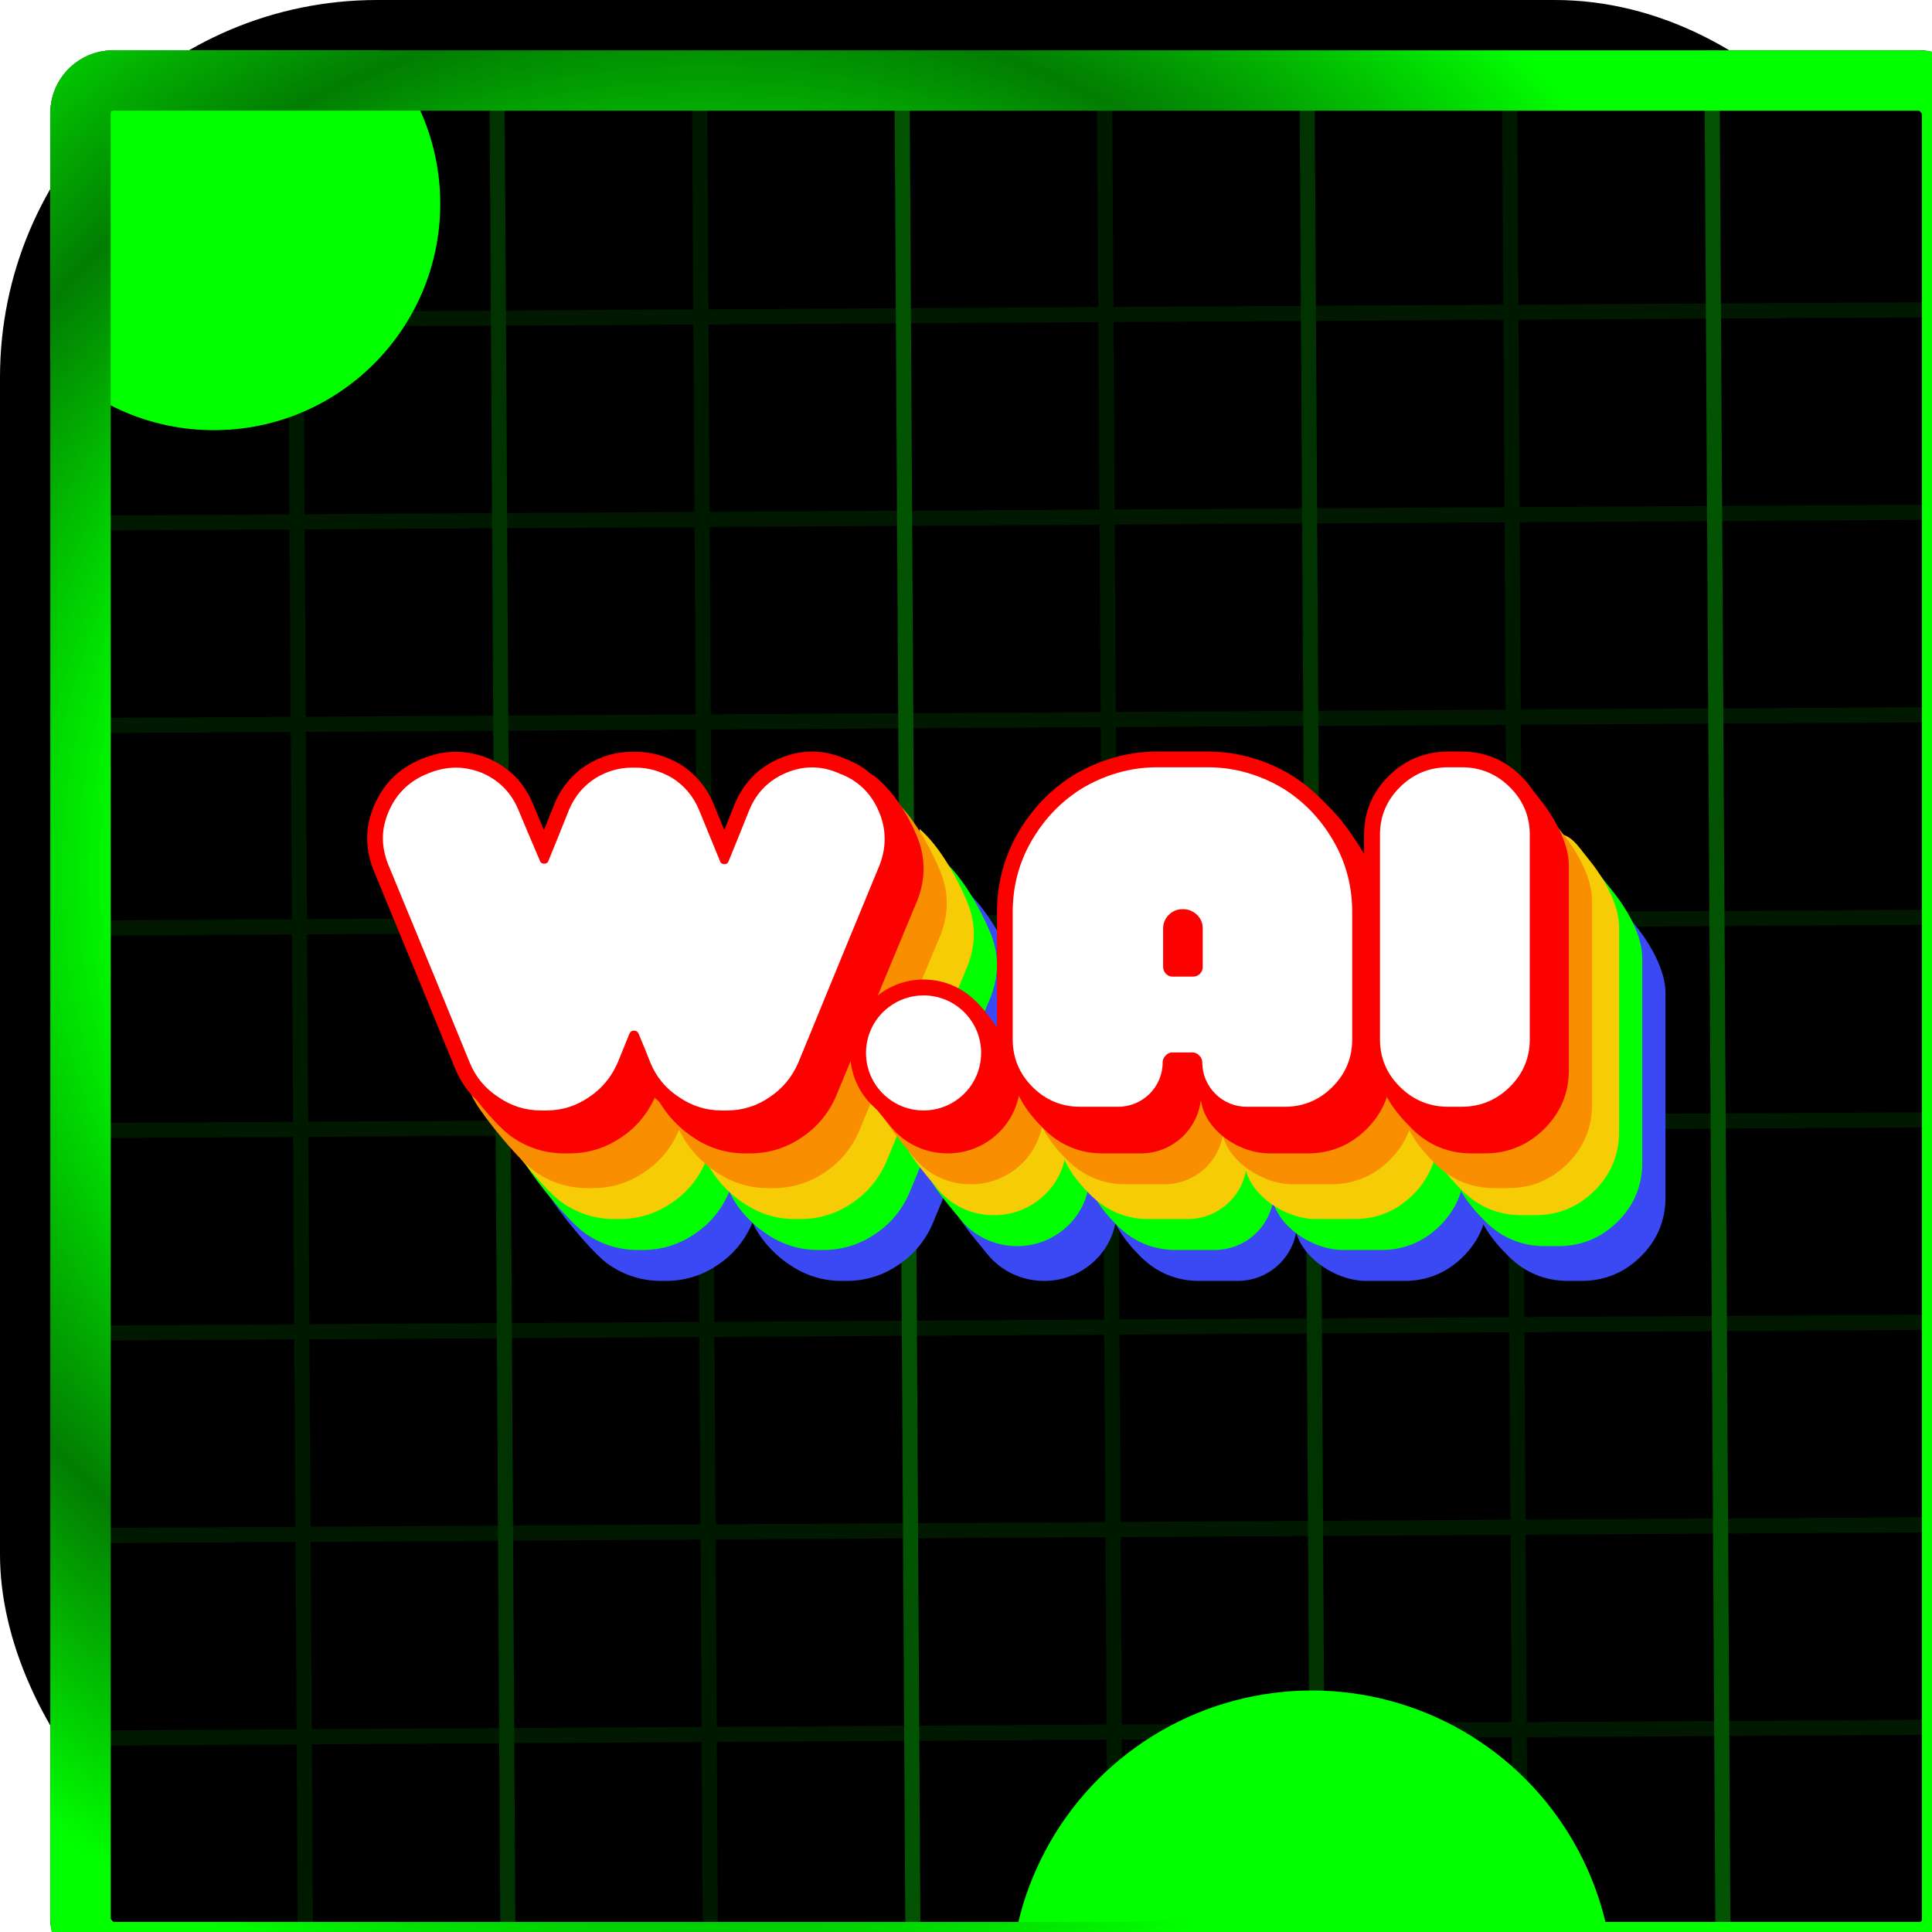 <svg width="1536" height="1536" viewBox="0 0 1536 1536" fill="none" xmlns="http://www.w3.org/2000/svg">
<rect width="1536" height="1536" rx="300" fill="black"/>
<g filter="url(#filter0_i_211_2)">
<g clip-path="url(#clip0_211_2)">
<rect width="1536" height="1536" rx="50" fill="black"/>
<line x1="1536.02" y1="1333" x2="0.048" y2="1342" stroke="#01FF00" stroke-opacity="0.1" stroke-width="12"/>
<line x1="1536.02" y1="1172" x2="0.048" y2="1181" stroke="#01FF00" stroke-opacity="0.1" stroke-width="12"/>
<line x1="1536.02" y1="1011" x2="0.048" y2="1020" stroke="#01FF00" stroke-opacity="0.1" stroke-width="12"/>
<line x1="1536.02" y1="850.001" x2="0.048" y2="859.001" stroke="#01FF00" stroke-opacity="0.1" stroke-width="12"/>
<line x1="1536.02" y1="689.001" x2="0.048" y2="698.001" stroke="#01FF00" stroke-opacity="0.1" stroke-width="12"/>
<line x1="1536.02" y1="528.001" x2="0.048" y2="537.001" stroke="#01FF00" stroke-opacity="0.1" stroke-width="12"/>
<line x1="1536.02" y1="367.001" x2="0.048" y2="376.001" stroke="#01FF00" stroke-opacity="0.1" stroke-width="12"/>
<line x1="1536.02" y1="206.001" x2="0.048" y2="215.001" stroke="#01FF00" stroke-opacity="0.1" stroke-width="12"/>
<line x1="203" y1="1536.02" x2="194" y2="0.048" stroke="#001A00" stroke-width="12"/>
<line x1="364" y1="1536.02" x2="355" y2="0.048" stroke="#003300" stroke-width="12"/>
<line x1="525" y1="1536.02" x2="516" y2="0.048" stroke="#001A00" stroke-width="12"/>
<line x1="686" y1="1536.02" x2="677" y2="0.048" stroke="#025302" stroke-width="12"/>
<line x1="846.999" y1="1536.02" x2="838" y2="0.048" stroke="#001A00" stroke-width="12"/>
<line x1="1008" y1="1536.02" x2="998.999" y2="0.048" stroke="#003300" stroke-width="12"/>
<line x1="1169" y1="1536.02" x2="1160" y2="0.048" stroke="#001A00" stroke-width="12"/>
<line x1="1330" y1="1536.02" x2="1321" y2="0.048" stroke="#025302" stroke-width="12"/>
<g filter="url(#filter1_f_211_2)">
<circle cx="130" cy="122" r="180" fill="#01FF00"/>
</g>
<g filter="url(#filter2_f_211_2)">
<circle cx="1003" cy="1544" r="240" fill="#01FF00"/>
</g>
<g clip-path="url(#clip1_211_2)">
<path d="M765.558 725.512C758.564 708.814 744.613 682.541 727.904 668.091L729.38 689.386L728.636 689.172C728.347 689.089 728.085 689.014 727.858 688.936L727.406 688.63L726.261 688.153C717.885 684.653 709.325 682.879 700.82 682.879C692.316 682.879 683.756 684.653 675.38 688.153C658.548 695.199 646.455 707.297 639.424 724.109C636.323 731.803 633.537 738.686 631.074 744.743C627.511 736.109 624.612 729.111 622.381 723.751C616.842 710.825 608.161 700.6 596.527 693.246L596.362 693.143L596.195 693.044C584.942 686.413 572.903 683.053 560.414 683.053C559.977 683.053 559.539 683.058 559.101 683.065C558.662 683.058 558.224 683.053 557.788 683.053C545.259 683.053 533.307 686.439 522.261 693.117C510.426 700.586 501.742 710.811 496.247 723.637C493.052 731.557 490.199 738.61 487.685 744.787C484.047 736.272 481.072 729.232 478.788 723.754C471.711 707.159 459.777 695.227 443.278 688.19L443.11 688.119L442.943 688.052C434.518 684.745 426.044 683.067 417.753 683.067C409.216 683.067 400.615 684.745 392.191 688.052L392.012 688.121L391.835 688.197C390.579 688.734 389.673 689.122 389.103 689.314L388.566 689.498L387.933 689.767C371.513 697.065 359.639 709.099 352.636 725.532C348.988 734.05 347.136 742.641 347.136 751.05C347.136 759.347 348.816 767.826 352.131 776.247C381.999 847.845 378.083 878.453 396.322 910.086C403.792 923.037 432.028 957.674 444.593 965.785C456.871 974.133 470.674 978.363 485.617 978.363H489.365C504.366 978.363 518.219 974.098 530.539 965.687C542.626 957.729 551.863 946.687 557.822 932.982C558.343 931.725 558.343 931.725 558.343 931.725L557.684 930.495C563.382 944.289 575.63 957.669 588.195 965.783C600.466 974.128 614.269 978.361 629.219 978.361H632.967C647.97 978.361 661.823 974.096 674.138 965.684C686.215 957.741 695.454 946.698 701.424 932.987C730.018 863.868 751.836 811.283 766.364 776.483L766.465 776.24L766.557 775.994C769.559 767.856 771.079 759.71 771.072 751.789C771.065 742.893 769.213 734.05 765.558 725.512Z" fill="#3B49F4"/>
<path d="M747.126 700.937C740.132 684.239 726.181 657.966 709.472 643.516L710.948 664.81L710.204 664.597C709.915 664.514 709.654 664.439 709.426 664.361L708.974 664.055L707.829 663.578C699.453 660.078 690.893 658.304 682.388 658.304C673.884 658.304 665.324 660.078 656.948 663.578C640.116 670.624 628.023 682.722 620.993 699.535C617.891 707.228 615.105 714.111 612.642 720.168C609.079 711.534 606.18 704.536 603.949 699.177C598.41 686.25 589.729 676.025 578.096 668.671L577.93 668.568L577.763 668.467C566.511 661.836 554.471 658.476 541.982 658.476C541.546 658.476 541.107 658.48 540.669 658.487C540.23 658.48 539.792 658.476 539.356 658.476C526.827 658.476 514.875 661.861 503.829 668.54C491.994 676.009 483.31 686.234 477.815 699.059C474.62 706.98 471.767 714.033 469.253 720.21C465.615 711.695 462.64 704.655 460.356 699.177C453.279 682.582 441.345 670.649 424.846 663.612L424.678 663.541L424.511 663.475C416.087 660.167 407.612 658.49 399.321 658.49C390.784 658.49 382.183 660.167 373.759 663.475L373.58 663.544L373.403 663.619C372.147 664.156 371.241 664.544 370.671 664.737L370.134 664.921L369.501 665.189C353.082 672.488 341.207 684.522 334.204 700.955C330.557 709.473 328.704 718.066 328.704 726.473C328.704 734.77 330.384 743.249 333.699 751.67C363.567 823.269 359.651 853.878 377.891 885.51C385.36 898.462 413.596 933.099 426.161 941.21C438.439 949.558 452.242 953.788 467.185 953.788H470.934C485.934 953.788 499.787 949.523 512.107 941.111C524.194 933.154 533.431 922.112 539.39 908.407C539.911 907.149 539.911 907.149 539.911 907.149L539.252 905.919C544.95 919.713 557.198 933.094 569.763 941.208C582.035 949.553 595.837 953.785 610.787 953.785H614.536C629.538 953.785 643.391 949.521 655.706 941.109C667.783 933.165 677.024 922.123 682.992 908.412C711.586 839.292 733.404 786.706 747.932 751.906L748.033 751.663L748.125 751.418C751.127 743.279 752.647 735.133 752.64 727.212C752.633 718.318 750.781 709.475 747.126 700.937Z" fill="#00FF00"/>
<path d="M728.694 676.36C721.7 659.663 707.749 633.39 691.04 618.939L692.516 640.234L691.772 640.021C691.483 639.938 691.221 639.862 690.994 639.784L690.542 639.479L689.397 639.002C681.021 635.501 672.461 633.727 663.956 633.727C655.452 633.727 646.892 635.501 638.516 639.002C621.684 646.048 609.591 658.146 602.56 674.958C599.459 682.651 596.673 689.535 594.21 695.592C590.647 686.957 587.748 679.959 585.517 674.6C579.978 661.673 571.297 651.448 559.663 644.095L559.498 643.991L559.331 643.893C548.078 637.262 536.039 633.902 523.55 633.902C523.113 633.902 522.675 633.906 522.237 633.913C521.798 633.906 521.36 633.902 520.924 633.902C508.395 633.902 496.443 637.287 485.397 643.966C473.562 651.435 464.878 661.66 459.383 674.485C456.188 682.406 453.335 689.459 450.821 695.635C447.183 687.12 444.208 680.081 441.924 674.602C434.847 658.008 422.913 646.075 406.414 639.038L406.246 638.967L406.079 638.901C397.654 635.593 389.18 633.916 380.889 633.916C372.352 633.916 363.751 635.593 355.327 638.901L355.148 638.97L354.971 639.045C353.715 639.582 352.809 639.97 352.239 640.163L351.702 640.347L351.069 640.615C334.649 647.914 322.775 659.947 315.772 676.381C312.124 684.898 310.272 693.492 310.272 701.899C310.272 710.196 311.952 718.674 315.267 727.095C345.135 798.694 341.219 829.302 359.458 860.934C366.928 873.886 395.164 908.523 407.729 916.634C420.007 924.981 433.81 929.211 448.753 929.211H452.501C467.502 929.211 481.355 924.947 493.674 916.535C505.762 908.578 514.999 897.536 520.958 883.831C521.479 882.573 521.479 882.573 521.479 882.573L520.82 881.343C526.517 895.137 538.766 908.518 551.331 916.632C563.602 924.977 577.405 929.209 592.355 929.209H596.103C611.106 929.209 624.959 924.945 637.274 916.533C649.351 908.589 658.59 897.547 664.56 883.836C693.154 814.716 714.972 762.131 729.5 727.332L729.601 727.088L729.693 726.843C732.695 718.704 734.215 710.559 734.208 702.638C734.203 693.742 732.349 684.898 728.694 676.36Z" fill="#F6CC06"/>
<path d="M707.188 651.784C700.194 635.087 686.242 608.814 669.534 594.363L671.01 615.658L670.266 615.445C669.977 615.362 669.715 615.286 669.488 615.208L669.036 614.903L667.89 614.425C659.514 610.925 650.955 609.151 642.45 609.151C633.946 609.151 625.386 610.925 617.01 614.425C600.178 621.472 588.085 633.57 581.054 650.382C577.953 658.075 575.167 664.959 572.704 671.016C569.141 662.381 566.242 655.383 564.011 650.024C558.472 637.097 549.791 626.872 538.157 619.518L533.631 627.414L531.528 622.645C520.276 616.014 514.533 609.323 502.043 609.323C501.607 609.323 501.169 609.328 500.73 609.335C500.292 609.328 499.853 609.323 499.417 609.323C486.889 609.323 474.937 612.709 463.891 619.388C452.056 626.856 443.372 637.081 437.877 649.907C434.682 657.827 431.828 664.88 429.315 671.057C425.677 662.542 422.702 655.502 420.418 650.024C413.341 633.43 402.433 630.235 385.936 623.2L384.742 614.391L384.575 614.324C376.15 611.017 367.676 609.339 359.385 609.339C350.848 609.339 342.247 611.017 333.823 614.324L333.644 614.393L333.467 614.469C332.211 615.006 331.305 615.394 330.735 615.587L330.198 615.77L329.565 616.039C313.146 623.338 301.271 635.371 294.268 651.805C290.62 660.322 288.768 668.913 288.768 677.323C288.768 685.62 290.448 694.098 293.763 702.519C323.631 774.117 319.715 804.726 337.955 836.358C345.424 849.31 373.66 883.947 386.225 892.058C398.503 900.405 412.306 904.635 427.249 904.635H430.997C445.998 904.635 459.851 900.371 472.171 891.959C484.258 884.002 493.495 872.959 499.454 859.255C499.975 857.997 499.975 857.997 499.975 857.997L499.316 856.767C505.014 870.561 517.262 883.942 529.827 892.055C542.099 900.401 555.901 904.633 570.851 904.633H574.6C589.602 904.633 603.455 900.369 615.77 891.957C627.847 884.013 637.088 872.971 643.056 859.26C671.65 790.14 693.468 737.555 707.996 702.756L708.097 702.512L708.189 702.267C711.191 694.128 712.711 685.982 712.704 678.062C712.695 669.166 710.842 660.322 707.188 651.784Z" fill="#F98F00"/>
<path d="M688.763 624.272C681.769 607.584 670.237 588.535 653.861 575.932L652.585 588.163L651.841 587.95C651.552 587.867 651.29 587.791 651.063 587.713L650.611 587.408L649.465 586.931C641.089 583.433 632.529 581.66 624.025 581.66C615.52 581.66 606.96 583.433 598.584 586.931C581.752 593.974 569.66 606.065 562.629 622.868C559.527 630.558 556.741 637.437 554.278 643.491C550.715 634.861 534.085 625.49 531.854 620.134C526.315 607.214 531.365 599.371 519.731 592.021L519.566 591.918L519.399 591.82C508.146 585.192 496.107 581.834 483.617 581.834C483.181 581.834 482.743 581.839 482.304 581.845C481.866 581.839 481.427 581.834 480.991 581.834C468.463 581.834 456.51 585.218 445.465 591.893C433.629 599.357 424.946 609.577 419.45 622.396C416.255 630.312 413.402 637.361 410.888 643.534C407.25 635.024 391.092 627.791 388.811 622.315C381.734 605.73 382.98 594.001 366.483 586.968L366.315 586.897L366.148 586.83C357.724 583.525 349.249 581.848 340.958 581.848C332.421 581.848 323.82 583.525 315.396 586.83L315.217 586.899L315.04 586.975C313.784 587.512 312.878 587.899 312.308 588.092L311.771 588.275L311.138 588.544C294.718 595.839 282.844 607.866 275.841 624.29C272.189 632.806 270.336 641.392 270.336 649.797C270.336 658.09 272.016 666.563 275.331 674.98C305.199 746.54 310.249 777.804 324.1 811.569C329.809 825.385 355.226 856.308 367.791 864.417C380.07 872.76 393.872 876.988 408.816 876.988H412.564C427.565 876.988 441.418 872.725 453.737 864.318C465.825 856.365 475.062 845.329 481.021 831.632C481.542 830.375 481.542 830.375 481.542 830.375L480.883 829.145C486.581 842.932 498.829 856.305 511.394 864.414C523.666 872.755 537.468 876.985 552.418 876.985H556.167C571.17 876.985 585.023 872.723 597.338 864.316C609.414 856.376 618.653 845.34 624.624 831.636C653.218 762.554 675.036 709.997 689.564 675.216L689.665 674.973L689.757 674.728C692.759 666.593 694.279 658.452 694.272 650.536C694.27 641.644 692.417 632.806 688.763 624.272Z" fill="#FB0100"/>
<path d="M534.023 849.339C520.285 849.339 507.612 845.402 496.357 837.637C484.956 830.25 476.45 819.98 471.22 807.212C469.557 802.819 467.185 796.917 464.112 789.532C462.263 794.113 459.877 799.962 456.894 807.219C451.382 820.012 442.912 830.236 431.677 837.697C420.497 845.399 407.824 849.336 394.095 849.336H390.345C376.613 849.336 363.941 845.399 352.68 837.637C341.278 830.25 332.771 819.978 327.541 807.21C313.727 773.199 292.504 721.586 262.66 649.401C259.585 641.521 258.048 633.739 258.048 626.155C258.048 618.525 259.732 610.686 263.055 602.856C269.416 587.79 280.217 576.749 295.152 570.05L295.442 569.92L295.742 569.82C296.101 569.7 296.95 569.378 298.981 568.499C306.858 565.376 314.694 563.828 322.448 563.828C329.955 563.828 337.665 565.376 345.365 568.423C360.507 574.936 371.336 585.862 377.723 600.97C381.172 609.326 386.149 621.136 392.554 636.161C396.116 627.439 400.854 615.682 406.683 601.088C411.726 589.21 419.601 579.847 430.15 573.129C440.31 566.926 451.18 563.814 462.557 563.814C462.996 563.814 463.432 563.819 463.873 563.828C464.312 563.819 464.751 563.814 465.189 563.814C476.555 563.814 487.531 566.914 497.815 573.029C508.531 579.858 516.408 589.222 521.392 600.963C524.754 609.108 529.591 620.909 535.909 636.404C539.482 627.657 544.2 615.944 549.983 601.466C556.39 585.999 567.361 574.927 582.624 568.481C590.242 565.269 597.993 563.643 605.671 563.643C613.349 563.643 621.1 565.269 628.713 568.479L629.285 568.72L629.797 569.067C629.797 569.065 629.795 569.065 629.795 569.065C629.806 569.065 630.323 569.329 631.772 569.748L632.146 569.857L632.505 570.01C647.488 576.454 658.326 587.521 664.71 602.9C668.013 610.684 669.696 618.78 669.696 626.911C669.703 634.152 668.311 641.636 665.567 649.153L665.47 649.399C650.928 684.546 629.096 737.642 600.579 807.21C595.054 820.017 586.581 830.238 575.353 837.692C564.183 845.395 551.51 849.332 537.781 849.332H534.023V849.339Z" fill="white"/>
<path d="M605.597 570.104C612.472 570.104 619.344 571.553 626.219 574.449C626.97 574.961 628.221 575.458 629.968 575.963C643.472 581.768 653.085 591.598 658.842 605.453C661.84 612.513 663.341 619.697 663.341 627.005C663.348 633.56 662.09 640.233 659.6 647.04C645.095 682.076 623.474 734.628 594.732 804.696C589.726 816.292 582.107 825.49 571.858 832.291C561.609 839.352 550.235 842.878 537.741 842.878C536.99 842.878 535.739 842.878 533.992 842.878C521.491 842.878 510.117 839.35 499.875 832.291C489.376 825.49 481.75 816.292 477.001 804.696C474.999 799.402 471.88 791.72 467.631 781.63C466.88 780.117 465.622 779.364 463.882 779.364C462.381 779.364 461.259 780.114 460.506 781.63C458.504 786.679 455.378 794.361 451.129 804.696C446.129 816.292 438.504 825.49 428.262 832.291C418.005 839.352 406.634 842.878 394.137 842.878C393.394 842.878 392.136 842.878 390.389 842.878C377.885 842.878 366.521 839.35 356.271 832.291C345.772 825.49 338.147 816.292 333.397 804.696C319.152 769.666 297.524 717.115 268.532 647.042C265.78 639.987 264.405 633.057 264.405 626.25C264.405 619.443 265.906 612.518 268.904 605.456C274.654 591.846 284.281 582.015 297.779 575.965C298.522 575.72 299.776 575.208 301.527 574.451C308.524 571.681 315.518 570.297 322.521 570.297C329.272 570.297 336.147 571.681 343.141 574.451C356.639 580.256 366.259 589.957 372.016 603.567C375.764 612.64 381.508 626.25 389.262 644.397C389.755 645.911 390.885 646.663 392.638 646.663C394.385 646.663 395.508 645.913 396.008 644.397C399.757 635.323 405.256 621.713 412.508 603.567C417.007 592.98 423.997 584.663 433.502 578.613C442.613 573.058 452.297 570.283 462.558 570.283C462.996 570.283 463.432 570.287 463.873 570.299C464.312 570.29 464.75 570.283 465.186 570.283C475.454 570.283 485.269 573.058 494.621 578.613C504.113 584.663 511.116 592.98 515.615 603.567C519.363 612.64 524.992 626.38 532.489 644.772C532.982 646.285 534.112 647.042 535.866 647.042C537.612 647.042 538.735 646.285 539.235 644.772C542.984 635.698 548.484 622.088 555.735 603.942C561.48 590.084 571.229 580.254 584.977 574.451C591.849 571.553 598.722 570.104 605.597 570.104ZM605.597 557.499C597.092 557.499 588.532 559.288 580.154 562.818C563.321 569.926 551.227 582.124 544.198 599.079L544.168 599.153L544.138 599.227C541.069 606.909 538.301 613.804 535.849 619.885C532.363 611.363 529.454 604.282 527.157 598.715L527.131 598.655L527.106 598.597C521.615 585.677 512.934 575.368 501.301 567.952L501.135 567.848L500.968 567.748C489.713 561.061 477.676 557.673 465.186 557.673C464.748 557.673 464.309 557.677 463.871 557.684C463.432 557.677 462.994 557.673 462.558 557.673C450.029 557.673 438.077 561.087 427.031 567.822L426.928 567.885L426.827 567.95C415.196 575.354 406.512 585.666 401.017 598.6L400.964 598.725L400.913 598.852C397.773 606.712 394.948 613.749 392.455 619.927C388.819 611.344 385.842 604.245 383.558 598.715C376.478 581.981 364.547 569.947 348.047 562.85L347.879 562.779L347.709 562.712C339.285 559.376 330.808 557.684 322.519 557.684C313.982 557.684 305.381 559.376 296.957 562.712L296.78 562.786L296.603 562.862C294.574 563.739 293.971 563.954 293.872 563.989L293.268 564.188L292.701 564.443C276.282 571.806 264.405 583.941 257.404 600.514C253.756 609.103 251.904 617.767 251.904 626.248C251.904 634.615 253.584 643.165 256.899 651.658L256.945 651.776L256.993 651.894C286.751 723.823 307.957 775.367 321.824 809.478C327.532 823.421 336.792 834.621 349.362 842.801C361.641 851.217 375.441 855.483 390.384 855.483H394.133C409.097 855.483 422.92 851.203 435.217 842.762C447.438 834.626 456.647 823.509 462.59 809.718L462.634 809.619L462.675 809.519C463.168 808.32 463.644 807.161 464.105 806.04C464.548 807.175 464.952 808.221 465.317 809.184L465.377 809.343L465.441 809.503C471.138 823.414 480.396 834.614 492.961 842.794C505.233 851.213 519.035 855.481 533.988 855.481H537.736C552.703 855.481 566.521 851.201 578.813 842.76C591.028 834.633 600.237 823.518 606.191 809.723L606.237 809.617L606.281 809.51C634.786 740.016 656.604 686.986 671.132 651.894L671.233 651.648L671.325 651.401C674.327 643.191 675.847 634.979 675.84 626.989C675.84 618.017 673.988 609.099 670.333 600.488C663.339 583.65 651.393 571.465 634.868 564.362L634.155 564.056L633.409 563.841C633.048 563.737 632.791 563.654 632.621 563.596L632.18 563.295L631.037 562.813C622.661 559.288 614.101 557.499 605.597 557.499Z" fill="#FB0100"/>
<path d="M835.654 886.627C824.622 872.746 812.486 849.34 794.544 849.34L788.656 862.194C775.664 862.194 764.783 868.944 754.524 876.814C742.353 886.146 717.782 892.057 715.895 907.112C714.008 922.165 735.028 944.564 744.529 956.523C755.562 970.403 772.179 978.364 790.123 978.364C803.116 978.364 815.406 974.205 825.664 966.335C850.787 947.065 855.267 911.309 835.654 886.627Z" fill="#3B49F4"/>
<path d="M814.15 858.979C803.118 845.099 790.982 821.692 773.04 821.692L767.152 834.547C754.159 834.547 743.279 841.296 733.02 849.167C720.849 858.499 696.278 864.409 694.391 879.465C692.504 894.518 713.524 916.916 723.025 928.875C734.058 942.756 750.675 950.716 768.619 950.716C781.611 950.716 793.902 946.558 804.16 938.687C829.282 919.417 833.763 883.662 814.15 858.979Z" fill="#00FF00"/>
<path d="M795.72 834.403C784.688 820.522 772.551 797.116 754.609 797.116L748.721 809.971C735.728 809.971 724.847 816.72 714.589 824.591C702.418 833.923 677.846 839.833 675.959 854.889C674.072 869.942 695.093 892.34 704.594 904.299C715.626 918.18 732.244 926.14 750.188 926.14C763.181 926.14 775.471 921.982 785.73 914.111C810.85 894.841 815.331 859.086 795.72 834.403Z" fill="#F6CC06"/>
<path d="M777.286 809.827C766.254 795.946 754.118 772.54 736.176 772.54L730.288 785.394C717.295 785.394 706.415 792.144 696.156 800.015C683.985 809.346 659.414 815.257 657.527 830.313C655.64 845.366 676.66 867.764 686.161 879.723C697.194 893.603 713.811 901.564 731.755 901.564C744.747 901.564 757.038 897.406 767.296 889.535C792.418 870.267 796.899 834.509 777.286 809.827Z" fill="#F98F00"/>
<path d="M758.854 785.251C747.822 771.37 735.686 747.964 717.744 747.964L711.856 760.818C698.863 760.818 687.983 767.568 677.724 775.438C665.553 784.77 640.982 790.681 639.095 805.736C637.208 820.789 658.228 843.188 667.729 855.147C678.762 869.027 695.379 876.988 713.323 876.988C726.316 876.988 738.606 872.829 748.864 864.959C773.986 845.691 778.467 809.933 758.854 785.251Z" fill="#FB0100"/>
<path d="M694.303 849.34C678.081 849.34 663.059 842.022 653.09 829.255C635.363 806.552 639.416 773.671 662.121 755.954C671.395 748.717 682.501 744.892 694.243 744.892C710.46 744.892 725.482 752.21 735.453 764.976C753.18 787.677 749.13 820.558 726.426 838.278C717.151 845.514 706.042 849.34 694.303 849.34Z" fill="white"/>
<path d="M694.244 751.371C707.851 751.371 721.32 757.411 730.343 768.963C745.896 788.881 742.358 817.622 722.438 833.168C714.076 839.695 704.153 842.856 694.304 842.856C680.694 842.856 667.225 836.816 658.2 825.264C642.647 805.347 646.185 776.605 666.112 761.06C674.477 754.535 684.397 751.373 694.244 751.371ZM694.246 738.748C681.121 738.748 668.705 743.022 658.342 751.111C632.963 770.913 628.431 807.665 648.245 833.036C659.39 847.302 676.177 855.484 694.304 855.484C707.429 855.484 719.845 851.21 730.209 843.121C755.585 823.317 760.109 786.568 740.298 761.196C729.156 746.93 712.369 738.748 694.246 738.748Z" fill="#FB0100"/>
<path d="M1126.07 748.171C1115.08 729.25 1099.28 704.37 1081.33 693.073C1071.24 686.925 1061.63 691.745 1050.38 688.456C1039.01 685.137 1027.08 683.452 1014.93 683.452H975.108C962.962 683.452 951.037 685.135 939.659 688.453C928.385 691.751 917.642 696.489 907.72 702.534C889.624 713.927 874.955 729.247 863.966 748.171C852.873 767.274 847.25 788.428 847.25 811.047L841.728 911.832C841.728 929.945 853.793 946.083 866.698 958.961C879.608 971.837 895.353 978.364 913.497 978.364H943.847C968.707 978.364 988.792 959.753 991.131 935.55L989.448 934.198C991.789 958.401 1021.33 978.364 1046.19 978.364H1076.54C1094.69 978.364 1110.43 971.837 1123.34 958.963C1136.24 946.078 1142.78 930.363 1142.78 912.254V811.047C1142.78 788.417 1137.16 767.262 1126.07 748.171Z" fill="#3B49F4"/>
<path d="M1107.63 723.595C1096.65 704.674 1080.85 679.794 1062.9 668.497C1052.81 662.349 1043.2 667.168 1031.95 663.879C1020.58 660.561 1008.65 658.876 996.495 658.876H956.676C944.53 658.876 932.605 660.558 921.227 663.877C909.953 667.175 899.21 671.912 889.288 677.958C871.192 689.351 856.523 704.671 845.534 723.595C834.442 742.698 828.818 763.852 828.818 786.471L823.296 887.256C823.296 905.369 835.362 921.507 848.266 934.385C861.176 947.26 876.921 953.788 895.065 953.788H925.415C950.275 953.788 970.36 935.176 972.699 910.974L971.016 909.622C973.357 933.825 1002.9 953.788 1027.76 953.788H1058.1C1076.25 953.788 1092 947.261 1104.91 934.387C1117.81 921.502 1124.35 905.787 1124.35 887.678V786.471C1124.35 763.841 1118.73 742.686 1107.63 723.595Z" fill="#00FF00"/>
<path d="M1086.13 699.019C1075.15 680.097 1059.35 655.218 1041.4 643.921C1031.31 637.772 1021.7 642.592 1010.45 639.303C999.079 635.984 987.152 634.3 974.994 634.3H935.175C923.029 634.3 911.104 635.982 899.726 639.301C888.452 642.599 877.709 647.336 867.787 653.382C849.691 664.775 835.022 680.095 824.033 699.019C812.94 718.121 807.314 739.276 807.314 761.895L801.792 862.68C801.792 880.793 813.858 896.93 826.763 909.809C839.672 922.684 855.418 929.212 873.56 929.212H903.91C928.77 929.212 948.855 910.6 951.194 886.398L949.511 885.046C951.852 909.249 981.397 929.212 1006.26 929.212H1036.6C1054.75 929.212 1070.49 922.684 1083.4 909.811C1096.31 896.926 1102.85 881.211 1102.85 863.102V761.895C1102.85 739.267 1097.23 718.11 1086.13 699.019Z" fill="#F6CC06"/>
<path d="M1067.7 671.369C1056.72 652.448 1040.26 633.777 1022.31 622.482C1012.22 616.333 1003.27 614.945 992.012 611.656C980.643 608.337 968.716 606.652 956.558 606.652H916.74C904.594 606.652 892.669 608.335 881.291 611.653C870.017 614.952 859.274 619.689 849.352 625.734C831.256 637.127 816.587 652.448 805.598 671.371C794.506 690.474 788.88 711.628 788.88 734.247L783.36 835.032C783.36 853.146 795.426 869.283 808.33 882.161C821.24 895.037 836.985 901.564 855.129 901.564H885.479C910.339 901.564 930.424 882.953 932.763 858.75L931.08 857.399C933.421 881.601 962.964 901.564 987.826 901.564H1018.17C1036.32 901.564 1052.06 895.037 1064.97 882.163C1077.88 869.278 1084.42 853.563 1084.42 835.455V734.245C1084.42 711.617 1078.79 690.46 1067.7 671.369Z" fill="#F98F00"/>
<path d="M1049.27 646.795C1038.29 627.874 1022.48 602.994 1004.54 591.697C994.449 585.549 984.838 590.369 973.584 587.08C962.215 583.761 950.288 582.076 938.13 582.076H898.311C886.165 582.076 874.24 583.759 862.862 587.077C851.588 590.375 840.845 595.113 830.923 601.158C812.827 612.551 798.158 627.871 787.169 646.795C776.076 665.898 770.45 687.052 770.45 709.671L764.928 810.456C764.928 828.569 776.994 844.707 789.899 857.585C802.808 870.461 818.554 876.988 836.696 876.988H867.046C891.906 876.988 912.405 858 914.747 833.798C917.088 858 944.533 876.988 969.393 876.988H999.737C1017.89 876.988 1033.63 870.461 1046.54 857.587C1059.44 844.702 1065.98 828.987 1065.98 810.878V709.671C1065.99 687.043 1060.37 665.886 1049.27 646.795Z" fill="#FB0100"/>
<path d="M951.207 846.268C928.268 846.268 909.604 827.607 909.604 804.67C909.604 804.45 909.604 804.259 909.193 803.85L909.016 803.676L908.855 803.487C908.495 803.065 908.327 803.049 907.98 803.049C907.98 803.049 891.849 803.046 891.847 803.046C891.826 803.046 891.647 803.138 891.337 803.497L891.181 803.68L891.009 803.85C890.604 804.255 890.604 804.448 890.604 804.67C890.604 827.607 871.94 846.268 849 846.268H818.688C802.289 846.268 788.053 840.351 776.378 828.682C764.703 817.009 758.784 802.771 758.784 786.362V685.077C758.784 663.557 764.117 643.443 774.635 625.293C785.099 607.239 799.05 592.628 816.102 581.872C825.618 576.061 835.841 571.543 846.565 568.398C857.362 565.242 868.683 563.644 880.216 563.644H919.979C931.523 563.644 942.846 565.242 953.625 568.398C964.34 571.536 974.563 576.054 984.012 581.824C1001.15 592.628 1015.1 607.237 1025.56 625.295C1036.07 643.432 1041.41 663.548 1041.41 685.079V786.362C1041.41 802.769 1035.49 817.005 1023.82 828.68C1012.15 840.351 997.911 846.268 981.504 846.268H951.207ZM900.1 689.085C897.513 689.085 895.462 689.93 893.648 691.749C891.822 693.575 890.974 695.627 890.974 698.208V728.597C890.974 729.318 891.156 729.561 891.397 729.798C891.81 730.214 892.001 730.214 892.219 730.214H908.35C909.083 730.214 909.328 730.03 909.569 729.789C909.795 729.561 909.974 729.325 909.974 728.594V698.206C909.974 695.663 909.151 693.633 907.387 691.834C905.33 689.958 903.249 689.083 900.848 689.083H900.1V689.085Z" fill="white"/>
<path d="M919.964 570C930.969 570 941.588 571.501 951.831 574.498C962.085 577.5 971.697 581.755 980.694 587.248C996.941 597.496 1010.06 611.237 1020.06 628.485C1030.05 645.729 1035.05 664.602 1035.05 685.094C1035.05 707.09 1035.05 742.572 1035.05 786.302C1035.05 801.055 1029.8 813.672 1019.31 824.17C1008.81 834.663 996.197 839.912 981.444 839.912H951.165C931.659 839.912 915.844 824.103 915.844 804.597C915.844 802.595 915.093 800.844 913.592 799.347C912.096 797.601 910.223 796.722 907.972 796.722C904.467 796.722 899.097 796.722 891.851 796.722C889.85 796.722 888.103 797.601 886.602 799.347C885.101 800.844 884.355 802.595 884.355 804.597C884.355 824.106 868.54 839.912 849.034 839.912H818.748C804.009 839.912 791.386 834.663 780.888 824.17C770.39 813.672 765.141 801.055 765.141 786.302C765.141 764.316 765.141 728.833 765.141 685.094C765.141 664.602 770.147 645.729 780.138 628.485C790.135 611.237 803.258 597.496 819.501 587.248C828.497 581.755 838.123 577.5 848.364 574.498C858.618 571.501 869.238 570 880.231 570C888.982 570 902.22 570 919.964 570ZM892.223 736.453C895.727 736.453 901.098 736.453 908.341 736.453C910.593 736.453 912.468 735.702 913.969 734.206C915.47 732.705 916.216 730.83 916.216 728.585C916.216 721.835 916.216 711.713 916.216 698.217C916.216 693.969 914.715 690.343 911.717 687.347C908.477 684.345 904.844 682.849 900.848 682.849C900.604 682.849 900.354 682.849 900.097 682.849C895.849 682.849 892.223 684.345 889.228 687.347C886.23 690.345 884.729 693.969 884.729 698.217C884.729 704.963 884.729 715.089 884.729 728.585C884.729 730.832 885.48 732.705 886.981 734.206C888.475 735.707 890.226 736.453 892.223 736.453ZM919.964 557.5H880.229C868.111 557.5 856.208 559.182 844.854 562.501C833.604 565.799 822.884 570.537 812.983 576.582L812.905 576.63L812.827 576.679C794.925 587.973 780.289 603.296 769.321 622.219C758.252 641.322 752.64 662.477 752.64 685.096V786.302C752.64 804.415 759.17 820.13 772.05 833.009C784.932 845.884 800.644 852.412 818.748 852.412H849.034C873.841 852.412 894.298 833.424 896.634 809.221H903.565C905.902 833.424 926.358 852.412 951.165 852.412H981.444C999.555 852.412 1015.27 845.884 1028.15 833.011C1041.02 820.126 1047.55 804.413 1047.55 786.302V685.094C1047.55 662.463 1041.94 641.308 1030.87 622.215C1019.91 603.293 1005.27 587.971 987.361 576.674L987.283 576.626L987.205 576.578C977.293 570.525 966.57 565.788 955.34 562.499C943.998 559.182 932.095 557.5 919.964 557.5ZM897.228 723.951V698.217C897.228 697.29 897.417 696.836 898.066 696.186C898.725 695.527 899.159 695.348 900.097 695.348H900.848C901.243 695.348 901.892 695.348 903.035 696.347C903.561 696.916 903.717 697.37 903.717 698.217V723.951H897.228Z" fill="#FB0100"/>
<path d="M1260.46 696.056C1248.63 681.506 1246 674.236 1227.7 674.236L1206.69 683.228C1188.39 683.228 1172.51 689.763 1159.49 702.653C1146.48 715.54 1139.88 731.264 1139.88 749.386L1133.57 911.919C1133.57 930.051 1146.48 946.062 1159.5 958.945C1172.51 971.83 1188.39 978.364 1206.69 978.364H1217.29C1235.59 978.364 1251.47 971.83 1264.48 958.942C1277.5 946.062 1284.1 930.338 1284.1 912.206V839.799V749.389C1284.1 731.264 1271.99 710.258 1260.46 696.056Z" fill="#3B49F4"/>
<path d="M1242.02 668.408C1230.2 653.857 1227.57 646.588 1209.27 646.588L1188.25 655.58C1169.95 655.58 1154.08 662.114 1141.06 675.004C1128.05 687.891 1121.45 703.615 1121.45 721.74L1115.14 884.271C1115.14 902.402 1128.05 918.413 1141.07 931.296C1154.08 944.181 1169.95 950.716 1188.25 950.716H1198.86C1217.16 950.716 1233.04 944.181 1246.05 931.294C1259.07 918.414 1265.66 902.689 1265.66 884.558V812.151V721.74C1265.66 703.618 1253.56 682.609 1242.02 668.408Z" fill="#00FF00"/>
<path d="M1223.59 643.832C1211.77 629.281 1209.14 622.012 1190.84 622.012L1169.82 631.004C1151.52 631.004 1135.65 637.538 1122.63 650.428C1109.62 663.316 1103.02 679.04 1103.02 697.162L1096.7 859.695C1096.7 877.826 1109.62 893.837 1122.64 906.72C1135.65 919.605 1151.52 926.14 1169.82 926.14H1180.43C1198.73 926.14 1214.61 919.605 1227.62 906.718C1240.63 893.837 1247.23 878.113 1247.23 859.982V787.579V697.164C1247.23 679.042 1235.14 658.033 1223.59 643.832Z" fill="#F6CC06"/>
<path d="M1202.09 622.328C1190.27 607.777 1187.64 600.508 1169.34 600.508L1148.32 609.5C1130.02 609.5 1114.14 616.034 1101.13 628.924C1088.11 641.811 1081.52 657.535 1081.52 675.66L1075.2 838.191C1075.2 856.322 1088.12 872.333 1101.13 885.216C1114.14 898.101 1130.02 904.636 1148.32 904.636H1158.93C1177.22 904.636 1193.1 898.101 1206.12 885.214C1219.13 872.333 1225.73 856.609 1225.73 838.478V766.074V675.66C1225.73 657.538 1213.63 636.529 1202.09 622.328Z" fill="#F98F00"/>
<path d="M1183.66 594.68C1171.83 580.13 1169.2 572.86 1150.9 572.86L1129.89 581.852C1111.59 581.852 1095.71 588.387 1082.69 601.277C1069.68 614.164 1063.08 629.888 1063.08 648.01L1056.77 810.543C1056.77 828.675 1069.68 844.686 1082.7 857.569C1095.71 870.454 1111.59 876.988 1129.89 876.988H1140.49C1158.79 876.988 1174.67 870.454 1187.68 857.566C1200.7 844.686 1207.3 828.962 1207.3 810.83V738.425V648.01C1207.3 629.888 1195.19 608.879 1183.66 594.68Z" fill="#FB0100"/>
<path d="M1111.35 846.268C1094.72 846.268 1080.29 840.349 1068.46 828.676C1056.62 817.011 1050.62 802.776 1050.62 786.365V623.546C1050.62 607.142 1056.62 592.907 1068.46 581.235C1080.29 569.562 1094.72 563.644 1111.35 563.644H1122C1138.63 563.644 1153.06 569.562 1164.89 581.235C1176.72 592.907 1182.72 607.142 1182.72 623.546V786.365C1182.72 802.776 1176.72 817.011 1164.89 828.676C1153.06 840.349 1138.63 846.268 1122 846.268H1111.35Z" fill="white"/>
<path d="M1121.98 569.999C1136.9 569.999 1149.66 575.248 1160.29 585.745C1170.91 596.243 1176.22 608.866 1176.22 623.604C1176.22 643.849 1176.22 673.969 1176.22 713.949C1176.22 729.946 1176.22 754.062 1176.22 786.301C1176.22 801.046 1170.91 813.669 1160.29 824.16C1149.66 834.657 1136.89 839.906 1121.98 839.906C1119.7 839.906 1116.17 839.906 1111.36 839.906C1096.44 839.906 1083.68 834.657 1073.06 824.16C1062.44 813.667 1057.13 801.046 1057.13 786.301C1057.13 750.064 1057.13 695.834 1057.13 623.607C1057.13 608.866 1062.44 596.245 1073.06 585.748C1083.68 575.25 1096.44 570.001 1111.36 570.001C1113.89 569.999 1117.43 569.999 1121.98 569.999ZM1121.98 557.5H1111.36C1093.04 557.5 1077.15 564.029 1064.11 576.909C1051.09 589.789 1044.48 605.501 1044.48 623.609V786.303C1044.48 804.42 1051.09 820.132 1064.12 833.005C1077.15 845.88 1093.04 852.412 1111.36 852.412H1121.98C1140.3 852.412 1156.2 845.883 1169.23 833.003C1182.26 820.132 1188.86 804.42 1188.86 786.303V713.951V623.607C1188.86 605.499 1182.26 589.787 1169.23 576.907C1156.2 564.029 1140.3 557.5 1121.98 557.5Z" fill="#FB0100"/>
</g>
</g>
<rect x="24" y="24" width="1488" height="1488" rx="26" stroke="url(#paint0_angular_211_2)" stroke-width="48"/>
</g>
<defs>
<filter id="filter0_i_211_2" x="0" y="0" width="1576" height="1576" filterUnits="userSpaceOnUse" color-interpolation-filters="sRGB">
<feFlood flood-opacity="0" result="BackgroundImageFix"/>
<feBlend mode="normal" in="SourceGraphic" in2="BackgroundImageFix" result="shape"/>
<feColorMatrix in="SourceAlpha" type="matrix" values="0 0 0 0 0 0 0 0 0 0 0 0 0 0 0 0 0 0 127 0" result="hardAlpha"/>
<feOffset dx="40" dy="40"/>
<feGaussianBlur stdDeviation="60"/>
<feComposite in2="hardAlpha" operator="arithmetic" k2="-1" k3="1"/>
<feColorMatrix type="matrix" values="0 0 0 0 0.004 0 0 0 0 1 0 0 0 0 0 0 0 0 0.65 0"/>
<feBlend mode="normal" in2="shape" result="effect1_innerShadow_211_2"/>
</filter>
<filter id="filter1_f_211_2" x="-550" y="-558" width="1360" height="1360" filterUnits="userSpaceOnUse" color-interpolation-filters="sRGB">
<feFlood flood-opacity="0" result="BackgroundImageFix"/>
<feBlend mode="normal" in="SourceGraphic" in2="BackgroundImageFix" result="shape"/>
<feGaussianBlur stdDeviation="250" result="effect1_foregroundBlur_211_2"/>
</filter>
<filter id="filter2_f_211_2" x="263" y="804" width="1480" height="1480" filterUnits="userSpaceOnUse" color-interpolation-filters="sRGB">
<feFlood flood-opacity="0" result="BackgroundImageFix"/>
<feBlend mode="normal" in="SourceGraphic" in2="BackgroundImageFix" result="shape"/>
<feGaussianBlur stdDeviation="250" result="effect1_foregroundBlur_211_2"/>
</filter>
<radialGradient id="paint0_angular_211_2" cx="0" cy="0" r="1" gradientUnits="userSpaceOnUse" gradientTransform="translate(519.5 656.5) rotate(78.903) scale(922.243)">
<stop stop-color="#01FF00"/>
<stop offset="0.25" stop-color="#027D02"/>
<stop offset="0.5" stop-color="#01FF00"/>
<stop offset="0.75" stop-color="#027D02"/>
<stop offset="1" stop-color="#01FF00"/>
</radialGradient>
<clipPath id="clip0_211_2">
<rect width="1536" height="1536" rx="50" fill="white"/>
</clipPath>
<clipPath id="clip1_211_2">
<rect width="1032.19" height="420.864" fill="white" transform="translate(251.904 557.5)"/>
</clipPath>
</defs>
</svg>